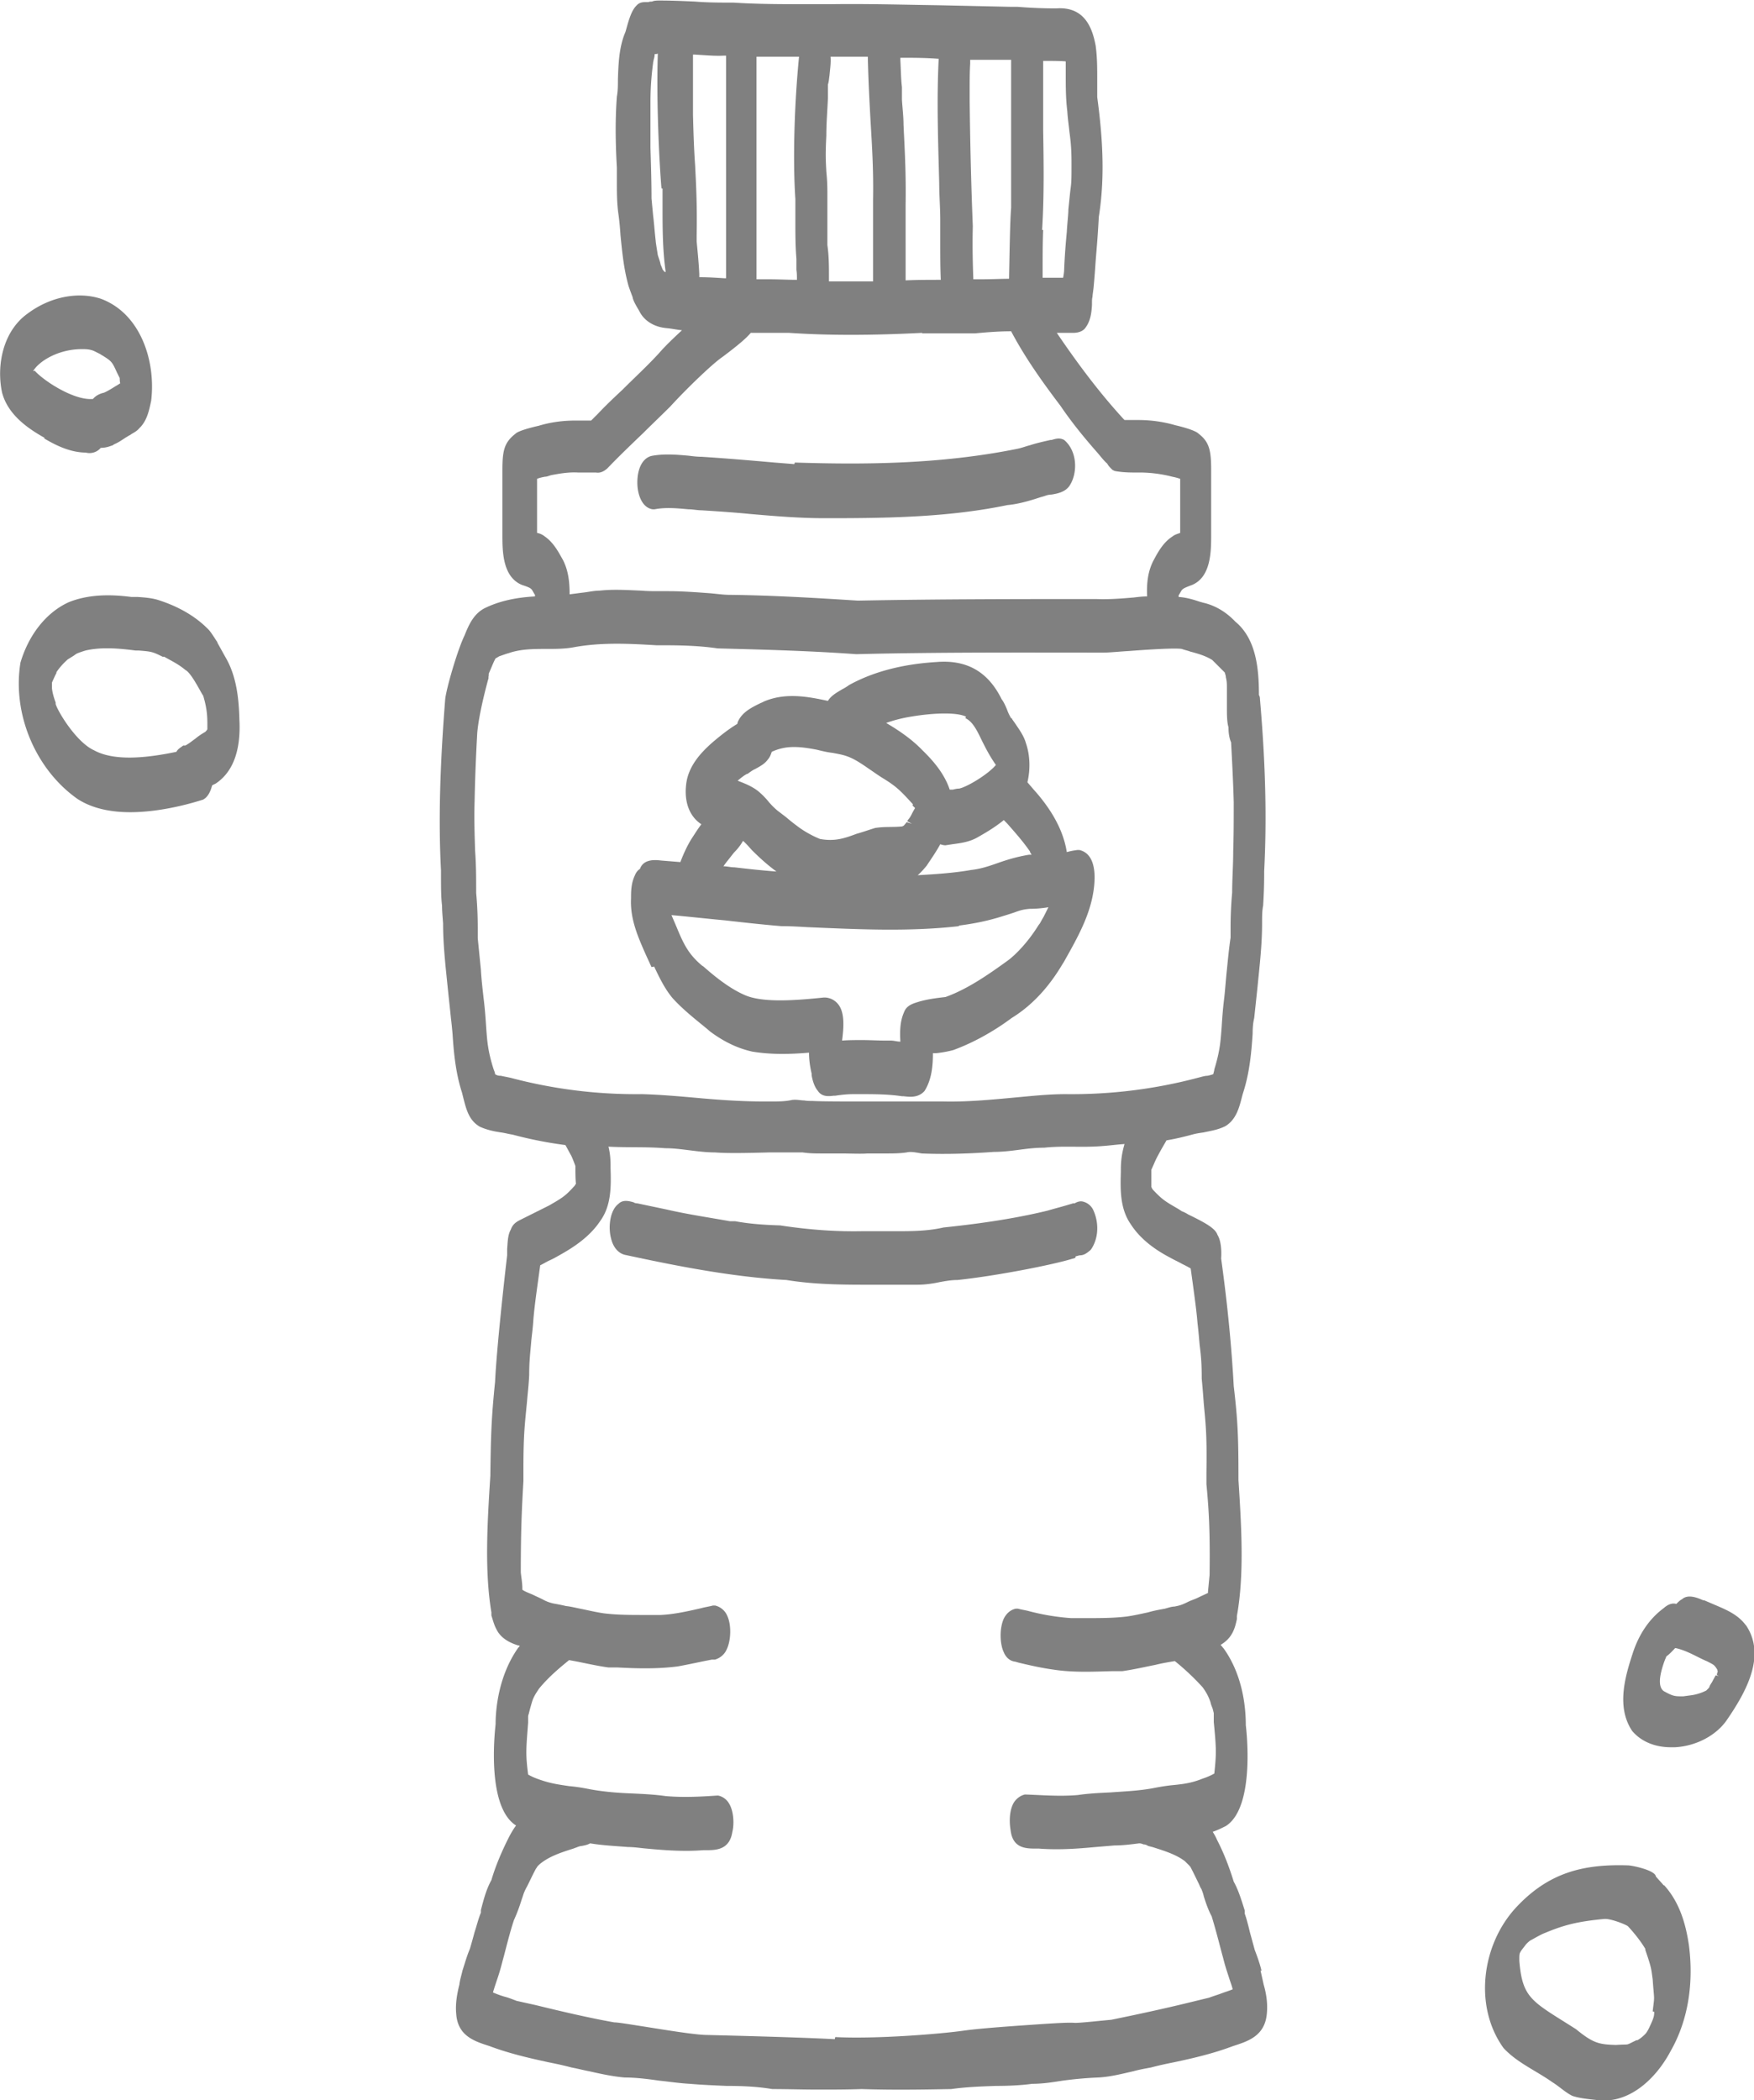 <svg id="_レイヤー_2" data-name="レイヤー 2" xmlns="http://www.w3.org/2000/svg" viewBox="0 0 33.41 40"><defs><style>.cls-1{fill:gray}</style></defs><g id="_レイヤー_1-2" data-name="レイヤー 1"><g><path class="cls-1" d="M24.03 37.54c-.03-.13-.08-.27-.13-.4l-.09-.33c-.03-.12-.06-.25-.1-.36v-.06c-.06-.19-.12-.39-.21-.55-.08-.26-.18-.53-.32-.8-.02-.05-.05-.1-.08-.15.09-.03.17-.07.25-.11.58-.37.38-1.92.38-1.92 0-.32-.05-.94-.42-1.46-.02-.02-.04-.05-.06-.07.1-.06.17-.13.22-.22.05-.09.07-.18.09-.27v-.06c.14-.77.09-1.67.03-2.59 0-.8-.01-1.11-.09-1.79-.04-.72-.11-1.49-.24-2.43.01-.14 0-.34-.07-.45-.04-.12-.21-.22-.56-.39a.657.657 0 00-.12-.06l-.06-.04c-.26-.15-.31-.18-.49-.37l-.02-.03s0-.01-.01-.02v-.33c.03-.06.07-.16.09-.2.06-.12.13-.24.2-.36.18-.03.34-.07.49-.11.07-.02.14-.03.21-.04.14-.03.28-.05.42-.12.2-.12.26-.34.31-.53.01-.04.02-.08.03-.11.13-.4.16-.82.18-1.12 0-.12.01-.22.03-.3l.06-.56c.04-.41.09-.82.09-1.24 0-.14 0-.24.02-.34.01-.17.02-.34.02-.66.05-.96.03-2-.08-3.27 0-.04-.01-.07-.02-.08 0-.5-.05-1.07-.45-1.4-.18-.19-.39-.31-.61-.36l-.07-.02c-.12-.04-.25-.08-.4-.09v-.03c.02-.03.04-.07.06-.1.03-.03.04-.04.2-.1.35-.15.36-.62.36-.93V8.96c0-.37-.03-.54-.24-.7-.08-.08-.44-.16-.44-.16-.24-.07-.48-.1-.71-.1h-.26l-.02-.02c-.44-.48-.85-1.02-1.27-1.64h.31c.13 0 .2-.05.23-.09.1-.13.12-.28.13-.44 0-.11 0-.11.01-.16 0-.03.01-.08.02-.17.02-.21.03-.36.04-.51.02-.25.04-.46.06-.84.13-.81.06-1.61-.03-2.28v-.34c0-.21 0-.42-.03-.64-.06-.32-.2-.75-.75-.71-.25 0-.49-.01-.74-.03h-.14L17.89.1c-.68-.01-1.38-.03-2.07-.02h-.46c-.45 0-.92 0-1.39-.03-.24 0-.49 0-.73-.02-.22-.01-.45-.02-.67-.02-.05 0-.11 0-.15.02-.02 0-.05 0-.07.01h-.04c-.06 0-.13 0-.19.07-.09.09-.14.26-.19.44-.01.04-.02.07-.03.09-.11.28-.12.58-.13.87 0 .11 0 .22-.02.33-.03.4-.03.83 0 1.35v.26c0 .21 0 .42.03.63.02.14.03.27.04.41.03.3.06.61.14.91.01.05.06.18.09.26.01.08.11.23.13.27.09.18.28.3.52.32.1.01.19.03.29.04-.16.15-.31.29-.44.44-.22.24-.46.46-.69.69-.16.15-.32.3-.47.46l-.07.07-.06.06h-.3c-.23 0-.47.03-.7.1 0 0-.37.08-.44.15-.22.17-.25.33-.25.7v1.25c0 .31.01.78.37.93.15.05.16.06.19.09.02.03.04.07.06.1v.03c-.37.02-.69.09-.97.23-.2.11-.29.31-.37.51-.14.29-.35 1.02-.37 1.22-.1 1.27-.13 2.31-.08 3.26 0 .33 0 .5.02.67 0 .1.01.2.02.34 0 .42.05.84.09 1.24.02.19.04.37.06.57.01.08.02.18.03.29.02.3.05.72.18 1.12l.03.12c.05.19.1.41.31.53.13.06.27.09.41.11.07.01.14.03.21.04.3.08.63.15 1.01.2.04.07.07.13.11.2.02.04.06.14.08.2v.04c0 .07 0 .2.01.29v.01s-.02.02-.02.03c-.18.2-.23.23-.49.38l-.06.03-.24.12-.16.08-.06.03c-.08.04-.17.08-.21.2-.06.1-.06.25-.07.37v.12c-.06.51-.2 1.78-.23 2.41-.07.69-.08 1-.09 1.79-.06.93-.11 1.82.02 2.6v.06c.03.09.05.18.1.27.09.18.28.26.41.3 0 0 .02 0 .03.01-.01.02-.03.03-.04.05-.36.52-.42 1.14-.42 1.44 0 .02-.2 1.56.39 1.93-.06.08-.11.17-.15.25-.14.28-.25.55-.32.79-.1.18-.15.38-.2.57v.05c-.05.12-.08.25-.12.37-.03.11-.06.22-.09.32-.06.14-.1.29-.14.41-.02.09-.05.18-.06.27-.04.16-.08.36-.06.56.03.42.35.52.63.61.37.14.76.23 1.13.31.15.03.29.06.44.1.11.02.22.05.33.07.22.05.45.1.68.12.22 0 .45.03.66.06.19.02.39.05.58.06.23.02.47.03.7.04.28 0 .57.01.87.06.28 0 .58.01.88.01.27 0 .54 0 .82-.01.61.02 1.17.01 1.71 0 .28-.04.57-.05.85-.06.23 0 .47-.01.69-.04.2 0 .39-.03.58-.06.22-.03.44-.05.67-.06.23-.01.46-.07.68-.12.11-.03.22-.05.33-.07.15-.04.29-.07.44-.1.38-.08.76-.17 1.13-.31.28-.09.6-.19.64-.61.02-.2-.01-.39-.06-.56l-.06-.27zM19.85 4.38c.04-.64.03-1.28.02-1.91V1.16h.04c.11 0 .31 0 .39.01v.24c0 .23 0 .47.03.71.01.16.03.28.04.39.03.21.04.37.04.6 0 .29 0 .36-.02.5-.01.08-.02.19-.04.38 0 .1-.02.25-.03.43-.02.21-.04.46-.05.71 0 .05-.01.11-.02.16h-.39v-.2c0-.23 0-.47.01-.71zm-6.05.92c-.16-.01-.31-.02-.45-.02h-.03v-.06c-.01-.21-.03-.41-.05-.62V4.48c.01-.58-.01-.95-.03-1.34-.02-.28-.03-.57-.04-.95V1.04h.03c.19.01.38.03.56.02h.04V5.3zm2.83-1.49v1.55h-.84v-.1c0-.17 0-.39-.03-.59v-.98c0-.2-.01-.32-.02-.42-.01-.2-.02-.3 0-.69 0-.24.02-.47.03-.71v-.26c.02-.06.02-.11.03-.17.01-.12.03-.24.02-.36h.71c.01.45.03.82.05 1.19.03.5.06.97.05 1.53zm-.73 35.03c-.77-.04-2.05-.07-2.43-.08-.21 0-.76-.09-1.2-.16-.26-.04-.49-.08-.57-.08-.5-.09-1.01-.21-1.5-.33l-.36-.08c-.08-.03-.15-.06-.23-.08-.07-.02-.15-.05-.22-.08.02-.07.04-.13.06-.19.03-.09.07-.2.12-.4l.03-.11c.06-.23.12-.47.19-.68.06-.13.11-.27.15-.4.02-.05.03-.1.05-.14 0 0 .02-.05.05-.1.05-.1.12-.25.17-.34 0 0 .01-.01.02-.03 0 0 .01-.02.07-.07.18-.14.4-.21.62-.28l.08-.03s.05-.02.08-.02c.05-.01.11-.02.16-.05.24.04.48.05.72.07.12 0 .24.02.36.03.32.03.7.06 1.08.03h.07c.19 0 .43-.02.48-.35.03-.11.04-.38-.07-.55a.312.312 0 00-.2-.14h-.02c-.29.02-.64.04-.98.01-.21-.03-.42-.04-.63-.05-.27-.01-.54-.03-.81-.08-.15-.03-.28-.05-.4-.06-.2-.03-.35-.05-.55-.12-.09-.03-.16-.06-.23-.1-.05-.39-.04-.47 0-.99v-.11s0-.03.01-.05l.02-.08s.03-.11.04-.14c.03-.11.08-.18.14-.27.19-.23.41-.41.57-.54l.11.02c.21.04.42.09.64.12h.17c.38.02.76.03 1.15-.02.22-.04.44-.09.65-.13h.06c.1-.03.18-.1.22-.19.08-.16.1-.46.01-.65a.334.334 0 00-.23-.19h-.04c-.07.02-.15.03-.22.05-.26.06-.53.12-.78.13h-.31c-.25 0-.51 0-.76-.03-.14-.02-.27-.05-.41-.08-.11-.02-.22-.05-.32-.06-.08-.02-.14-.03-.19-.04a.735.735 0 01-.26-.09c-.06-.03-.13-.06-.19-.09-.07-.03-.13-.05-.19-.09v-.02c0-.11-.02-.21-.03-.31 0-.81.02-1.22.05-1.74v-.22c0-.71.03-.88.07-1.31.01-.13.03-.28.04-.49 0-.27.02-.41.04-.65.01-.11.03-.24.04-.41.02-.23.05-.45.09-.74l.04-.29c.06-.03.11-.06.17-.09.07-.03.14-.07.21-.11.25-.14.56-.34.76-.64.22-.3.21-.68.2-1.01v-.05c0-.12-.01-.24-.04-.36.36.02.71 0 1.08.03.16 0 .31.02.47.04.16.02.32.04.48.04.24.02.66.01 1.03 0h.64c.13.02.26.02.39.02h.34c.17 0 .39.01.5 0h.35c.13 0 .26 0 .4-.02.08-.02.17 0 .29.02.48.02.96 0 1.37-.03.16 0 .33-.02.48-.04.15-.02.31-.04.48-.04.36-.04.72 0 1.09-.03.15-.01.29-.03.44-.04-.05.17-.07.32-.07.48v.05c-.01.33-.02.7.19 1 .2.31.51.51.76.64.07.04.14.07.21.11.06.03.12.06.17.09l.04.29c.04.3.07.51.09.75.02.17.03.3.04.41.03.24.04.37.04.65.02.2.03.35.04.48.04.43.06.6.05 1.31v.22c.05.52.07.93.06 1.73l-.03.31v.03c-.06.03-.13.06-.19.09s-.13.05-.19.08c-.12.06-.16.07-.26.09-.05 0-.11.02-.18.04-.11.02-.22.04-.32.07-.14.03-.27.06-.41.08-.25.03-.51.03-.76.03h-.3a4.34 4.34 0 01-.79-.13c-.07-.02-.15-.03-.22-.05h-.04c-.1.02-.18.09-.23.19-.09.2-.07.5 0 .64.04.1.12.17.22.18l.07.02c.21.05.43.1.65.13.38.06.77.04 1.14.03h.18c.21-.03.43-.08.63-.12.12-.03.24-.05.36-.07h.01c.15.12.35.3.53.5.07.1.11.17.15.29 0 .02.03.09.04.12l.02.08v.17c.05.52.05.6.01.98-.07.04-.14.07-.23.1-.2.08-.35.1-.55.12-.11.01-.24.03-.39.06-.27.05-.54.06-.81.08-.21.01-.42.02-.62.05-.35.03-.69 0-.99-.01h-.02c-.08.02-.15.07-.2.14-.11.17-.09.43-.07.54.04.34.28.35.48.35h.06c.38.03.76 0 1.08-.03l.36-.03c.16 0 .31-.02.47-.04.03 0 .06.01.08.02.03 0 .06.01.09.03l.08.02c.22.07.45.14.62.27l.09.09s0 .01.01.01c.05.09.12.24.17.34.02.05.04.09.04.08.02.05.04.1.05.15.04.13.09.27.15.38.07.23.13.46.19.69l.03.11c.05.2.09.3.12.4.02.06.04.11.06.19-.07.03-.14.05-.22.08-.08.03-.15.05-.23.08l-.37.09c-.49.12-1 .23-1.49.33l-.21.02c-.19.02-.41.04-.48.04-.1-.01-.32 0-.89.04-.43.03-.98.07-1.25.11-.43.06-1.64.16-2.43.12zM9.3 12.91s.01-.03.01-.06v-.02l.06-.14s.04-.1.07-.15c.04-.02.05-.03.07-.04.03-.01.14-.05.18-.06.23-.08.48-.08.73-.08.16 0 .33 0 .5-.03.53-.1 1.08-.07 1.58-.04.37 0 .76 0 1.17.06.72.02 1.67.04 2.64.11 1.6-.04 3.24-.03 4.7-.03.13 0 .31-.02.49-.03.39-.03.88-.06 1.01-.04.05.02.11.03.16.05.15.04.29.08.42.16l.06.06.18.18c.01.04.02.06.02.09.02.08.02.12.02.24v.37c0 .18.01.28.03.34 0 .09.01.2.05.29.02.38.04.76.05 1.14 0 .31 0 .63-.01.94 0 .26-.02.53-.02.78-.02.22-.03.45-.03.67v.19c-.03.2-.05.41-.07.61-.02.18-.03.35-.05.53-.03.24-.04.41-.05.56-.02.27-.03.45-.14.81 0 .02-.01.05-.02.09-.03.01-.06.02-.11.03-.05 0-.11.02-.19.04-.83.22-1.68.32-2.51.31-.35 0-.69.04-1.03.07-.43.04-.87.08-1.3.07h-1.56c-.27 0-.77 0-.93-.01-.05 0-.11 0-.16-.01-.07 0-.14-.02-.23-.01-.13.03-.27.03-.41.03h-.12c-.43 0-.87-.03-1.3-.07-.34-.03-.68-.06-1.03-.07a9.31 9.31 0 01-2.5-.31c-.09-.02-.15-.03-.19-.04a.18.18 0 01-.11-.03c0-.03-.02-.07-.03-.1-.11-.35-.12-.53-.14-.8-.01-.15-.02-.32-.05-.56-.02-.18-.04-.35-.05-.53l-.06-.6v-.2c0-.22-.01-.45-.03-.66 0-.27 0-.53-.02-.8-.01-.31-.02-.63-.01-.94.01-.51.03-.94.05-1.3.02-.27.12-.71.22-1.07zm8.59-9.43c0 .24.02.48.02.71v.46c0 .22 0 .45.01.68-.22 0-.45 0-.67.01V3.9c.01-.63-.02-1.09-.04-1.53 0-.15-.02-.31-.03-.47v-.24c-.02-.17-.02-.34-.03-.51V1.1c.24 0 .48 0 .73.02-.04.79-.01 1.59.01 2.37zm.58-1.57v-.19c0-.17 0-.34.01-.51v-.07h.78v2.82c-.02.21-.03.85-.04 1.35-.13 0-.38.01-.54.01h-.14c-.01-.25-.02-.63-.01-1.01-.03-.74-.05-1.52-.06-2.4zm-.91 4.44h1.01c.21-.02.45-.04.69-.04.29.55.66 1.05.94 1.42.19.28.41.56.71.9.06.07.12.15.18.2.02.04.05.07.08.1l.02.02.04.02s.13.03.36.03h.12c.17 0 .34.02.49.05.05.01.09.02.13.03.05.01.09.02.15.04v1.03c-.05.02-.1.03-.15.07-.17.11-.27.29-.35.44-.12.22-.14.46-.13.7-.08 0-.17.01-.25.02-.23.02-.48.04-.72.03-1.4 0-2.99 0-4.54.03-.78-.05-1.61-.1-2.44-.11-.12 0-.25-.02-.37-.03-.27-.02-.54-.04-.81-.04h-.17c-.11 0-.22 0-.33-.01-.26-.01-.53-.03-.8 0-.11 0-.23.03-.34.04l-.23.03c0-.22-.02-.45-.13-.66-.08-.14-.17-.32-.34-.44a.34.34 0 00-.15-.07V9.12c.05-.02.1-.03.15-.04.04 0 .08-.02.12-.03.16-.03.33-.06.51-.05h.34c.06.01.13 0 .22-.08.22-.23.45-.45.68-.67.17-.17.35-.34.52-.51.31-.34.81-.82.99-.94.28-.21.46-.36.54-.46h.73c.74.05 1.55.05 2.54 0zm4.38 5.07zM15.15 3.8v.41c0 .24 0 .48.02.72v.21c.01.06.01.13.01.19-.17 0-.34-.01-.52-.01h-.25V1.08h.81c-.09.91-.12 1.97-.07 2.71zm-2.53-.21v.33c0 .41 0 .84.06 1.26-.01 0-.02 0-.03-.01l-.03-.04c-.02-.06-.04-.09-.04-.11-.01-.04-.01-.04-.05-.16-.03-.19-.04-.25-.04-.27-.02-.17-.03-.33-.05-.49l-.03-.32c0-.32-.01-.64-.02-.96v-.87c0-.29.02-.52.05-.75 0-.02.01-.04.01-.06a.36.36 0 00.02-.11c.02 0 .04 0 .06-.01-.03.93.03 2.12.07 2.57z"/><path class="cls-1" d="M15.13 8.84l-.38-.03c-.45-.04-.92-.08-1.39-.11-.08 0-.16-.01-.24-.02-.22-.02-.46-.04-.69 0-.18.03-.29.23-.29.51 0 .23.09.48.29.51h.04c.21-.04.42-.02.64 0 .09 0 .17.02.26.02.31.02.62.04.92.07.46.04.94.08 1.41.08h.14c1.2 0 2.29-.03 3.35-.25.23-.02.48-.1.63-.15.04-.01.07-.02.1-.03a.36.36 0 01.11-.02c.12-.02.27-.05.35-.18.15-.24.14-.65-.11-.86-.09-.05-.17-.02-.24 0h-.02c-.18.04-.3.07-.39.1-.08.02-.15.05-.25.07-1.49.3-2.97.3-4.23.26zm5.36 15.09s.07-.02.08-.02c.09 0 .15-.06.19-.09l.02-.02c.14-.2.16-.49.05-.74a.292.292 0 00-.19-.17c-.06-.02-.12 0-.17.03h-.03c-.23.07-.32.09-.49.14-.7.17-1.41.26-1.98.32-.34.08-.71.07-1.06.07h-.47c-.48.01-.99-.02-1.58-.11-.32-.01-.59-.03-.86-.08h-.1c-.39-.07-.8-.13-1.19-.22l-.57-.12s-.05 0-.07-.02c-.08-.02-.2-.06-.29.03-.16.12-.2.44-.14.66.04.17.14.28.26.31.93.2 2.01.42 3.08.48.49.08.99.09 1.49.09h1c.15 0 .29-.02.43-.05.11-.02.22-.04.34-.04.75-.08 1.81-.29 2.17-.4l.07-.02zm-8.03-5.52c.1.21.2.42.35.6.2.22.43.4.65.58l.07.06c.27.2.53.32.8.38.36.06.73.05 1.08.02 0 .14.02.27.05.4v.03c.02.12.06.23.12.3.08.12.22.1.3.09h.03c.13-.02.24-.03.35-.03h.12c.26 0 .54 0 .8.04h.03s.08.01.13.01c.09 0 .19-.02.27-.11.14-.22.16-.49.16-.72h.06c.1-.01.22-.03.33-.06.38-.14.76-.35 1.11-.61.39-.24.71-.59.97-1.03l.02-.03c.28-.5.58-1.01.59-1.61 0-.39-.16-.5-.29-.53h-.04c-.07.01-.13.02-.2.04-.06-.39-.27-.79-.63-1.19l-.12-.14c.06-.25.05-.52-.03-.75-.04-.14-.13-.26-.21-.38l-.05-.07s0-.02-.02-.02a.886.886 0 01-.08-.17c-.03-.07-.06-.14-.1-.19-.26-.53-.67-.76-1.25-.71-.65.04-1.21.19-1.66.44-.04.03-.09.06-.13.08-.1.06-.21.12-.27.22-.37-.08-.79-.16-1.19 0-.03.01-.06.03-.09.04-.16.08-.36.17-.44.37 0 0 0 .02-.01.03-.18.11-.34.24-.48.36-.19.17-.45.43-.49.79-.04.33.06.61.29.76-.07.09-.13.19-.19.28-.08.13-.15.28-.21.44l-.37-.03c-.09-.01-.33-.04-.4.16-.05.03-.08.08-.1.13-.07.15-.07.31-.07.43-.02.39.13.73.28 1.07l.11.24zm5.93-4.73c.13.06.21.21.31.42.07.14.15.3.27.47-.15.18-.55.42-.7.45-.04 0-.08.01-.12.02h-.06c-.08-.24-.24-.48-.52-.75-.21-.22-.47-.39-.69-.52.14-.05.29-.09.47-.12.48-.08.89-.08 1.05 0zm-4.23 2.34l.06.06c.04.04.08.09.11.12.16.16.31.29.46.4-.27-.02-.54-.05-.8-.08-.07 0-.14-.02-.21-.02.02-.03.05-.07.09-.12l.11-.14c.06-.06.12-.13.17-.22zm5.44.26c-.24.04-.43.1-.6.16-.17.06-.32.11-.5.13-.34.06-.68.08-1.02.1.06-.05.12-.12.17-.18.1-.15.19-.28.26-.41.03.01.06.02.1.02l.13-.02c.15-.02.31-.04.46-.12.16-.09.35-.2.52-.34l.06.06c.15.17.31.35.44.54 0 .02.02.04.03.06h-.05zm-2.22-.94l.05.05s-.04.07-.06.11c-.01.02-.04.08-.07.11l-.02.03.09.05-.1-.03s-.03.04-.06.07c0 0-.01 0-.02.01-.17.02-.33 0-.52.03-.13.04-.24.08-.35.11-.24.09-.42.15-.7.1a1.94 1.94 0 01-.4-.22c-.08-.06-.16-.12-.24-.19l-.17-.13c-.06-.05-.12-.11-.17-.17a1.39 1.39 0 00-.21-.21c-.12-.09-.25-.14-.38-.19.06-.05.12-.1.18-.13h.01s.09-.07.14-.09c.09-.05.19-.1.25-.19.03-.03.05-.08.07-.14.26-.12.5-.11.86-.04.12.03.21.05.3.06.15.03.25.04.42.13.09.05.18.11.28.18.09.06.17.12.27.18.26.16.34.25.56.49zm.88 2.29c.32-.04.59-.1.84-.18.1-.03.16-.05.22-.07.11-.04.17-.06.3-.07.11 0 .23-.01.35-.03l-.09.18c-.07.12-.07.13-.09.15l-.02.03c-.2.32-.44.56-.58.66-.36.26-.76.54-1.18.69-.17.02-.34.04-.51.09-.09.03-.23.06-.28.2-.08.18-.08.37-.07.56-.06 0-.12-.02-.18-.02h-.09c-.15 0-.31-.01-.46-.01-.13 0-.26 0-.38.01.03-.24.06-.55-.09-.71a.331.331 0 00-.26-.11c-.49.05-1.16.11-1.51-.05-.32-.14-.62-.4-.78-.54l-.03-.02c-.26-.22-.35-.41-.49-.75l-.09-.21c.34.03.69.07 1.02.1.35.04.71.08 1.07.11.17 0 .34.01.51.02.94.04 1.92.09 2.88-.02zm14.99 13.32c-.15-.2-.37-.29-.58-.38l-.21-.09h-.02c-.11-.05-.29-.12-.4-.02-.04.02-.07.05-.11.09-.07-.02-.15 0-.24.08-.27.2-.47.49-.59.86-.14.43-.32 1.02-.01 1.48.17.2.43.31.74.31h.07c.41-.02.8-.23 1-.53.37-.54.74-1.22.36-1.79zm-.47.98l-.1-.02s-.05.09-.07.13c-.02.03-.04.06-.05.09 0 .01-.02.03-.03.04l-.03.03q-.14.07-.29.09l-.15.02c-.16 0-.19 0-.37-.1-.12-.09-.07-.32 0-.53.02-.06.04-.1.05-.13.07-.05.12-.11.17-.16.15.03.29.1.43.17.06.03.12.06.17.08.12.06.13.07.15.09 0 0 .02.02.05.07 0 0 0 .02.01.03l-.02.07.09.05zm-1.09 3.98c-.05-.06-.1-.11-.15-.17-.01-.11-.4-.2-.52-.21-.87-.03-1.53.14-2.15.81-.65.71-.8 1.88-.23 2.67.26.28.62.43.93.65.13.08.24.19.38.26.15.05.31.06.47.08.62.08 1.13-.42 1.4-.93.35-.61.44-1.33.35-2.02-.06-.41-.18-.82-.47-1.14zm-.18 2.41s0 .06-.01.09c-.01.04-.02.07-.09.22-.01.02-.03.06-.06.1l-.03.03c-.04.04-.08.07-.13.1h-.02c-.23.11-.1.07-.39.09-.32-.01-.43-.03-.76-.3-.83-.53-1.02-.57-1.08-1.3v-.05c0-.03 0-.07.01-.1.03-.06.03-.05.12-.17.02-.02.05-.05.08-.07.04-.02.21-.12.27-.14.36-.15.61-.22 1.14-.27.11-.01.4.1.45.14.12.13.24.28.33.43v.02c.12.35.11.35.14.56.03.43.04.28 0 .61zM4.14 12.23c-.05-.07-.1-.16-.16-.23-.23-.24-.54-.43-.93-.56-.14-.05-.29-.06-.43-.07H2.5c-.31-.04-.77-.07-1.19.1-.42.19-.76.61-.92 1.15-.16.98.29 2.04 1.09 2.6.28.18.63.25 1 .25.47 0 .98-.11 1.39-.24l.03-.02c.08-.06.12-.17.14-.25.02-.01.03-.02.06-.03.34-.22.49-.64.46-1.22-.01-.39-.05-.83-.27-1.2l-.15-.27zm-3.07.58c.06-.09.13-.17.22-.25.08-.05.13-.08.14-.09l.03-.02s.04-.02.17-.06c.31-.07.64-.04.95 0h.06c.24.02.26.02.46.12h.03c.14.08.27.14.4.25.1.05.24.32.32.46l.02.03c.08.26.08.43.08.57v.07c-.01.02-.03.04-.04.05-.07.04-.13.08-.19.13-.07.05-.13.1-.19.13h-.04l-.04.03c-.03.02-.07.05-.09.09-.53.11-1.17.19-1.57-.03-.33-.15-.68-.72-.73-.88v-.03q-.06-.16-.07-.27V13s.07-.16.09-.19zM.84 8.35c.22.13.48.26.77.27.03 0 .06.01.09.01.08 0 .16-.03.22-.1.08 0 .15-.02.2-.04.02 0 .04-.02.06-.03.07-.03.13-.07.19-.11.03-.02.05-.03.08-.05.02-.01.04-.02.05-.03.05-.03.11-.06.15-.11.15-.14.19-.34.23-.53.09-.75-.2-1.66-.96-1.94-.43-.14-.96-.04-1.39.28-.48.34-.6 1-.49 1.51.11.41.47.67.81.86zM.63 7.07c.11-.19.49-.43.96-.42q.13 0 .21.04l.1.05c.23.14.23.14.33.36l.05.1s0 .07.01.1c-.03.02-.06.04-.08.05-.08.05-.16.1-.23.13-.09.02-.16.06-.21.12h-.02c-.35.02-.91-.34-1.09-.54z"/></g></g></svg>